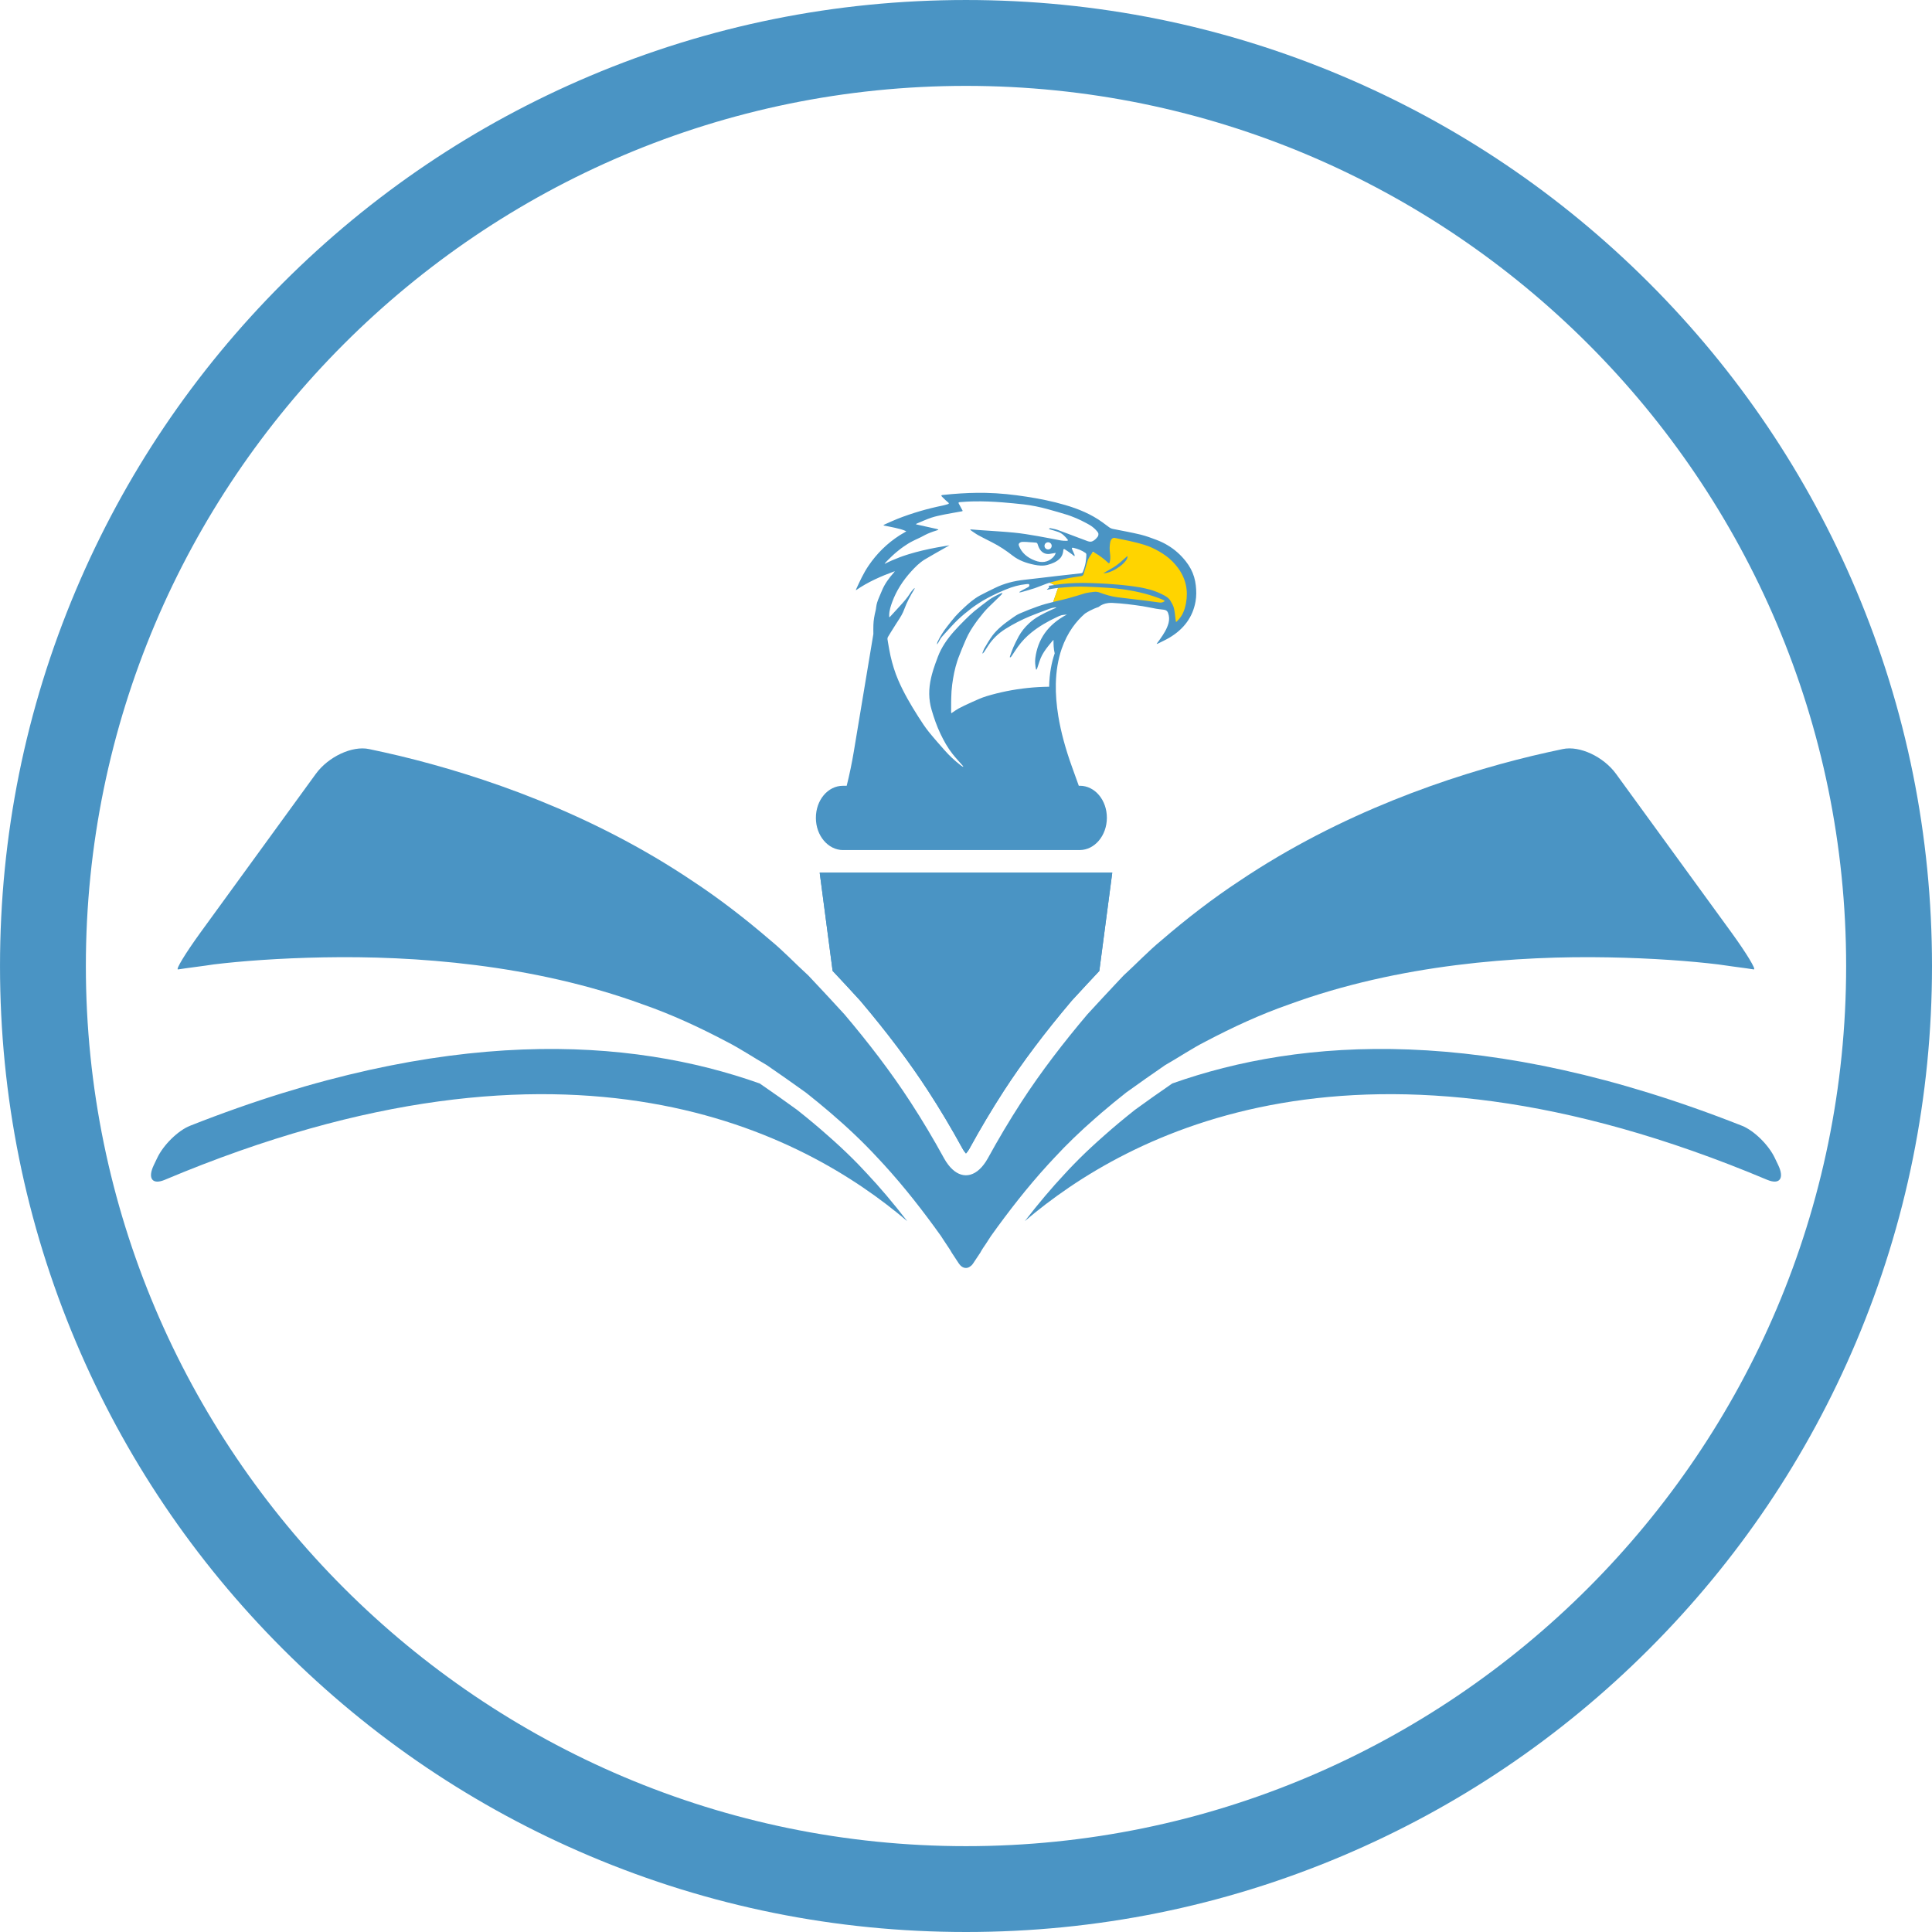 <?xml version="1.0" encoding="UTF-8"?>
<!DOCTYPE svg PUBLIC "-//W3C//DTD SVG 1.1//EN" "http://www.w3.org/Graphics/SVG/1.1/DTD/svg11.dtd">
<!-- Creator: CorelDRAW -->
<svg xmlns="http://www.w3.org/2000/svg" xml:space="preserve" width="9.851in" height="9.851in" version="1.1" style="shape-rendering:geometricPrecision; text-rendering:geometricPrecision; image-rendering:optimizeQuality; fill-rule:evenodd; clip-rule:evenodd"
viewBox="0 0 2087.23 2087.23"
 xmlns:xlink="http://www.w3.org/1999/xlink"
 xmlns:xodm="http://www.corel.com/coreldraw/odm/2003">
 <defs>
  <style type="text/css">
   <![CDATA[
    .fil0 {fill:#4A94C4;fill-rule:nonzero}
    .fil1 {fill:#FFD400;fill-rule:nonzero}
   ]]>
  </style>
 </defs>
 <g id="Layer_x0020_1">
  <g id="_105553179428192">
   <g>
    <g>
     <path class="fil0" d="M910.69 918.33l255.81 0c16.09,0 29.22,-15.58 29.31,-34.67 0.09,-19.25 -12.95,-34.76 -29.13,-34.76l-1.21 0c-2.38,-6.62 -4.86,-13.44 -7.37,-20.48 -7.02,-19.47 -11.98,-37.83 -14.74,-54.64 -2.01,-12.36 -2.94,-24.17 -2.69,-35.05 0.29,-13.73 2.41,-26.4 6.27,-37.67 6.25,-18.07 16.02,-30.24 25.27,-38.23 7.75,-4.97 13.68,-6.75 14.37,-6.95 0.02,-0.02 0.07,-0.02 0.07,-0.02 2.87,-2.3 6.29,-3.84 10.46,-4.33 0.24,-0.07 0.49,-0.09 0.82,-0.09 1.19,-0.15 2.49,-0.15 3.86,-0.09 10.95,0.53 21.74,1.92 32.49,3.53 5.01,0.77 9.93,1.94 14.92,2.78 2.76,0.49 5.54,0.71 8.3,1.08 2.3,0.31 3.69,1.46 4.37,3.31 1.41,3.71 1.54,7.42 0.53,11.19 -1.68,6.16 -5.1,11.56 -8.87,16.88 -1.21,1.79 -2.58,3.53 -3.91,5.32 0.07,0.07 0.11,0.15 0.18,0.24 0.46,-0.18 0.99,-0.29 1.39,-0.49 4.04,-2.03 8.14,-3.88 12.01,-6.16 16.13,-9.53 25.47,-22.69 28.4,-39.2 1.02,-5.74 0.95,-11.54 0.29,-17.35 -0.35,-3.05 -0.95,-6.11 -1.83,-9.11 -1.79,-6.09 -4.86,-11.74 -8.98,-16.97 -5.39,-6.84 -11.92,-12.82 -19.91,-17.5 -3.53,-2.12 -7.37,-3.97 -11.32,-5.47 -5.78,-2.21 -11.61,-4.37 -17.66,-5.87 -9.78,-2.34 -19.73,-4.13 -29.64,-6.09 -1.68,-0.35 -3.13,-0.95 -4.44,-1.96 -2.32,-1.77 -4.7,-3.51 -7.08,-5.23 -11.92,-8.65 -25.67,-14.46 -40.39,-18.72 -13.48,-3.97 -27.39,-6.75 -41.49,-8.94 -14.59,-2.27 -29.24,-3.86 -44.1,-4.15 -12.09,-0.27 -24.19,0.29 -36.26,1.28 -3.42,0.27 -6.89,0.64 -10.31,0.99 -1.65,0.18 -1.94,0.66 -0.86,1.77 1.19,1.28 2.47,2.49 3.8,3.75 1.02,0.93 2.12,1.79 3.16,2.74 0.75,0.73 0.66,1.3 -0.49,1.63 -1.81,0.49 -3.58,1.13 -5.41,1.48 -16.88,3.42 -33.22,8.19 -49,14.39 -4.77,1.88 -9.34,4.06 -13.99,6.11 -0.4,0.18 -0.73,0.49 -1.37,1.02 4.5,0.91 8.65,1.68 12.73,2.6 4.08,0.91 8.12,1.88 12.09,3.71 -0.71,0.46 -1.13,0.77 -1.57,1.04 -1.77,1.04 -3.53,2.03 -5.28,3.11 -14.01,8.94 -25.12,20.08 -33.86,32.93 -5.56,8.14 -9.53,16.95 -13.59,25.73 -0.09,0.15 -0.07,0.31 -0.11,0.91 12.89,-8.92 27.06,-15.14 41.98,-20.57 -0.31,0.44 -0.53,0.91 -0.84,1.26 -5.54,6.2 -10.33,12.8 -13.29,20.24 -1.63,4.15 -3.69,8.19 -4.99,12.43 -0.46,1.65 -0.84,3.31 -1.04,5.08 -0.09,0.99 -0.31,2.56 -0.57,3.51 -1.3,5.19 -2.23,10.42 -2.41,15.63l0 0.35c-0.09,3.11 -0.07,6.2 -0.02,9.34l-21.14 127.06c-2.07,12.43 -4.63,24.74 -7.68,36.94l-4.15 -0c-16.18,0 -29.22,15.51 -29.13,34.76 0,19.09 13.2,34.67 29.31,34.67l-0.07 -0.02zm295.09 -303.7c-0.24,0.15 -0.49,0.27 -0.73,0.38 0.4,-0.2 0.77,-0.44 1.17,-0.66 -0.15,0.09 -0.29,0.2 -0.44,0.29zm12.09 -11.96c0,0 -0.07,0.18 -0.09,0.29 -0.02,0.07 -0.07,0.11 -0.09,0.18 0.07,-0.15 0.11,-0.31 0.18,-0.46zm-1.02 2.12c-0.07,0.11 -0.09,0.2 -0.15,0.29 -0.11,0.15 -0.2,0.29 -0.31,0.44 -0.11,0.2 -0.27,0.38 -0.4,0.55 0.31,-0.44 0.62,-0.84 0.86,-1.28l-0 0zm-2.49 3.13c-0.11,0.11 -0.2,0.24 -0.31,0.35 -0.31,0.31 -0.66,0.64 -1.02,0.95 0.46,-0.44 0.91,-0.86 1.32,-1.3l-0 0zm-10.31 -26.81c1.37,0.29 2.76,0.55 4.13,0.82 -1.37,-0.27 -2.76,-0.53 -4.13,-0.77 -0.18,-0.02 -0.38,-0.02 -0.62,-0.02 0.24,-0.02 0.44,-0.02 0.62,0l0 -0.02zm-2.27 0.57c0.24,-0.18 0.55,-0.31 0.86,-0.4 -0.31,0.11 -0.64,0.27 -0.86,0.44 -0.09,0.07 -0.18,0.15 -0.27,0.2 0.09,-0.09 0.15,-0.18 0.27,-0.24zm-34.38 40.9c-1.59,0.18 -3.13,0.38 -4.68,0.57 1.54,-0.24 3.07,-0.44 4.68,-0.62 0.15,-0.02 0.29,-0.02 0.4,-0.07 -0.11,0.07 -0.27,0.09 -0.4,0.09l0 0.02zm12.43 -25.12c0.11,-0.18 0.24,-0.4 0.35,-0.57 0.44,-0.64 0.95,-0.64 1.65,-0.22 0.09,0.07 0.2,0.11 0.29,0.18 -0.77,0.27 -1.5,0.49 -2.3,0.64l0 -0.02zm-221.05 92.08l0 0c0,0 0,-0.09 0.02,-0.11 0.02,-0.2 0.09,-0.38 0.18,-0.57 0.09,-0.29 0.24,-0.62 0.4,-0.86 0.84,-1.37 1.68,-2.76 2.52,-4.15l0.15 -0.27 4.77 -7.59 1.08 -1.72 0.46 -0.71 0.71 -1.1c0.44,-0.66 0.84,-1.37 1.3,-2.03 0.46,-0.75 0.95,-1.5 1.46,-2.23 0.15,-0.24 0.29,-0.46 0.4,-0.71 0.46,-0.71 0.91,-1.41 1.3,-2.18l0.29 -0.44 0.18 -0.35c1.08,-1.96 2.1,-4.04 2.85,-6.18 2.76,-7.55 6.58,-14.7 10.88,-21.69 0.24,-0.4 0.4,-0.82 0.38,-1.39 -0.35,0.29 -0.77,0.55 -1.08,0.86 -1.28,1.57 -2.69,3.05 -3.69,4.72 -3.2,5.14 -7.31,9.67 -11.45,14.21 -3.24,3.58 -6.47,7.11 -9.76,10.64 -0.31,0.4 -0.75,0.71 -1.1,1.04 -0.15,-0.02 -0.27,-0.07 -0.4,-0.09 0,-0.77 -0.02,-1.54 0,-2.3 0.11,-4.9 1.65,-9.58 3.33,-14.15 4.44,-11.98 11.41,-22.95 20.46,-32.86 4.35,-4.77 8.96,-9.47 14.79,-13 7.31,-4.41 14.85,-8.52 22.31,-12.8 1.39,-0.82 2.85,-1.54 4.24,-2.43 -2.49,0.4 -5.05,0.84 -7.5,1.28 -2.05,0.35 -4.13,0.71 -6.18,1.08 -10.31,1.94 -20.48,4.24 -30.37,7.28 -1.08,0.31 -2.18,0.71 -3.24,1.04 -1.1,0.35 -2.18,0.73 -3.29,1.1 -1.04,0.38 -2.14,0.77 -3.22,1.17 -5.56,2.1 -11.01,4.44 -16.35,7.19 0.02,-0.02 0.09,-0.07 0.11,-0.11 0.11,-0.2 0.24,-0.44 0.38,-0.64 0.15,-0.29 0.35,-0.55 0.55,-0.75 1.02,-1.1 2.1,-2.21 3.2,-3.31 0.35,-0.31 0.66,-0.64 1.02,-0.93 0.24,-0.27 0.46,-0.49 0.75,-0.77l0.77 -0.75c0.49,-0.49 1.04,-1.04 1.63,-1.57l0.18 -0.18c0.24,-0.2 0.46,-0.4 0.71,-0.64 0.46,-0.4 0.95,-0.84 1.41,-1.28 0.07,-0.07 0.11,-0.11 0.2,-0.18 0.09,-0.11 0.2,-0.2 0.29,-0.29 0,0.02 -0.02,0.07 -0.07,0.11 0.2,-0.2 0.4,-0.4 0.66,-0.57 0.2,-0.2 0.4,-0.4 0.64,-0.57 0.24,-0.2 0.44,-0.38 0.71,-0.57 0.29,-0.27 0.62,-0.53 0.93,-0.75 0.07,-0.02 0.15,-0.11 0.2,-0.18 0.4,-0.38 0.82,-0.71 1.28,-1.02 0.73,-0.57 1.46,-1.19 2.23,-1.74 0.2,-0.18 0.44,-0.35 0.66,-0.49 0.71,-0.55 1.46,-1.08 2.21,-1.57 1.32,-0.95 2.74,-1.88 4.17,-2.78 0.4,-0.27 0.82,-0.49 1.21,-0.73 1.46,-0.91 2.96,-1.72 4.5,-2.49 0.71,-0.38 1.37,-0.71 2.1,-1.04 0.29,-0.18 0.55,-0.29 0.84,-0.4 0.86,-0.4 1.74,-0.84 2.6,-1.21 2.32,-1.02 4.61,-2.21 6.84,-3.44 0.4,-0.24 0.84,-0.44 1.26,-0.66 0.15,-0.07 0.24,-0.11 0.35,-0.18 0.11,-0.07 0.24,-0.11 0.38,-0.15 0.4,-0.24 0.84,-0.44 1.26,-0.64 0.27,-0.11 0.55,-0.27 0.82,-0.35 0.84,-0.38 1.72,-0.73 2.56,-1.04 1.83,-0.73 3.69,-1.37 5.54,-1.94 0.35,-0.11 0.64,-0.24 0.93,-0.31 0,0 0.02,-0 0.07,-0.02 0.04,-0.01 0.07,0 0.09,-0.02 0.15,-0.02 0.27,-0.09 0.35,-0.11 0.15,-0.02 0.24,-0.07 0.31,-0.09l0.02 -0c0,0 0.09,-0.07 0.15,-0.09l0.09 0c0,0 0.02,-0.02 0.07,-0.07 0.07,0 0.09,-0.02 0.11,-0.02 0.11,-0.02 0.2,-0.07 0.27,-0.09 0.02,0 0.07,0 0.07,-0.02l0.02 -0c0,0 0.09,-0.02 0.09,-0.02 0.09,-0.02 0.18,-0.15 0.46,-0.46 -0.64,-0.24 -1.17,-0.55 -1.74,-0.66 -6.93,-1.57 -13.9,-3.11 -20.86,-4.63 -0.49,-0.11 -1.02,-0.27 -1.77,-0.44 0.44,-0.31 0.64,-0.55 0.86,-0.71 5.28,-2.18 10.48,-4.59 15.87,-6.42 4.46,-1.5 9.23,-2.41 13.9,-3.4 6.11,-1.21 12.29,-2.23 18.45,-3.35 1.77,-0.31 1.74,-0.38 0.93,-1.77 -1.28,-2.23 -2.43,-4.52 -3.69,-6.8 -0.49,-0.93 -0.09,-1.37 1.04,-1.46 2.58,-0.18 5.16,-0.44 7.77,-0.55 1.48,-0.07 2.96,-0.11 4.44,-0.18 0.91,-0.02 1.85,-0.07 2.76,-0.07 0.18,0 0.4,0 0.62,-0.02l0.15 -0c10.24,-0.18 20.48,0.27 30.72,1.08 7.48,0.62 14.94,1.3 22.4,2.14 9.11,1.08 18.05,2.87 26.75,5.34 6.66,1.88 13.37,3.66 19.93,5.78 0.02,0 0.07,0 0.07,0.02 0.24,0.07 0.44,0.15 0.71,0.2 0.84,0.31 1.65,0.62 2.47,0.86 0.71,0.27 1.39,0.53 2.05,0.75 1.02,0.38 2.01,0.77 2.94,1.17 0.66,0.27 1.32,0.53 1.96,0.77 3.6,1.54 7.11,3.24 10.51,5.08 0.11,0.07 0.27,0.11 0.35,0.18 0.18,0.09 0.38,0.2 0.55,0.29 0.11,0.07 0.24,0.11 0.31,0.2 0.02,0 0.07,0 0.09,0.02 0.99,0.55 2.01,1.1 2.98,1.68 0.82,0.49 1.59,0.99 2.34,1.54 0.64,0.44 1.26,0.93 1.83,1.46 0.02,0.02 0.09,0.07 0.11,0.09 0.07,0.02 0.11,0.09 0.15,0.11 0.38,0.31 0.73,0.64 1.1,1.04 0.29,0.27 0.57,0.53 0.84,0.82 0.66,0.71 1.3,1.46 1.92,2.18 0.35,0.46 0.64,0.93 0.84,1.39 0.09,0.15 0.11,0.29 0.15,0.44l0 0.11c0,0 0.02,0.09 0.02,0.15l0.02 0c0,0 0.02,0.11 0,0.15l0 0.24c0.07,0.24 0.02,0.49 0,0.73l0 0.15c0.02,0.11 0,0.2 -0.07,0.31l0 0c-0.02,0.15 -0.07,0.29 -0.11,0.4 -0.02,0.11 -0.07,0.27 -0.11,0.38 -0.02,0.09 -0.07,0.18 -0.15,0.27 -0.07,0.15 -0.15,0.29 -0.22,0.44 -0.07,0.11 -0.11,0.18 -0.18,0.27 -0.09,0.11 -0.18,0.22 -0.24,0.35 -0.15,0.11 -0.27,0.24 -0.35,0.35 -0.27,0.35 -0.53,0.66 -0.82,0.99 0.07,-0.07 0.11,-0.11 0.2,-0.18 -0.15,0.11 -0.27,0.24 -0.38,0.38 -0.38,0.4 -0.82,0.84 -1.28,1.21 -0.75,0.64 -1.59,1.17 -2.52,1.65 -1.74,0.91 -3.58,0.57 -5.32,0 -3.91,-1.39 -7.81,-2.89 -11.7,-4.37 -6.91,-2.58 -13.73,-5.25 -20.64,-7.75 -2.34,-0.82 -4.9,-1.26 -7.37,-1.79 -0.29,-0.09 -0.66,-0.15 -0.95,-0.09 -0.46,0.11 -0.84,0.31 -1.28,0.49 0.35,0.27 0.64,0.57 1.04,0.73 3.02,0.93 6.09,1.74 9.05,2.78 4.55,1.63 7.37,4.9 10.13,8.21 0.66,0.82 0.35,1.41 -0.91,1.41 -2.18,0 -4.37,-0.02 -6.47,-0.4 -8.28,-1.5 -16.51,-3.29 -24.81,-4.68 -8.52,-1.46 -17.08,-2.94 -25.73,-3.77 -11.96,-1.17 -24.01,-1.77 -36,-2.65 -3.2,-0.2 -6.33,-0.49 -9.47,-0.73 -0.49,-0.07 -1.02,-0.09 -1.94,-0.15 0.57,0.64 0.82,1.13 1.28,1.41 2.6,1.77 5.19,3.66 7.97,5.16 4.68,2.58 9.51,4.92 14.3,7.37 8.14,4.13 15.51,9.05 22.44,14.48 6.66,5.19 14.61,8.03 23.24,9.8 4.9,1.02 9.78,1.5 14.7,0.09 4.86,-1.32 9.4,-3.2 12.82,-6.55 2.49,-2.41 3.51,-5.36 3.91,-8.5 0.02,-0.24 0.02,-0.49 0.02,-0.73 0.09,-1.32 0.73,-1.63 1.96,-0.77 2.58,1.65 5.08,3.44 7.55,5.25 0.82,0.62 1.57,1.26 2.32,1.88 0.15,-0.07 0.29,-0.09 0.44,-0.15 -0.07,-0.46 0.02,-0.95 -0.15,-1.37 -0.86,-2.03 -1.79,-3.99 -2.65,-6 -0.18,-0.4 -0.27,-1.08 -0.02,-1.3 0.27,-0.27 1.04,-0.27 1.54,-0.11 4.72,1.13 9.16,2.83 13,5.52 0.46,0.31 0.86,0.91 0.91,1.37 0.09,2.96 -0.38,6.09 -0.77,8.98 -0.15,0.95 -0.31,1.77 -0.53,2.52 -0.15,0.53 -0.27,0.99 -0.4,1.48 -0.18,0.71 -0.4,1.37 -0.62,2.14 -0.02,0.09 -0.07,0.24 -0.09,0.35 -0.18,0.46 -0.44,1.08 -0.66,1.72 -0.24,0.62 -0.49,1.21 -0.62,1.74 -0.31,1.13 -1.08,1.57 -2.34,1.72 -8.52,0.95 -17.08,1.88 -25.58,2.87 -5.47,0.62 -10.97,1.3 -16.44,1.94 -6.27,0.73 -12.54,1.5 -18.82,2.18 -11.32,1.21 -21.98,3.97 -31.89,8.85 -5.54,2.74 -11.1,5.36 -16.49,8.28 -6.47,3.58 -11.81,8.3 -16.97,13.09 -3.2,2.98 -6.33,6.02 -9.2,9.2 -3.11,3.49 -5.89,7.19 -8.76,10.81 -4.24,5.36 -7.81,11.01 -10.64,16.99 -0.31,0.73 -0.35,1.5 -0.53,2.27 0.11,0.02 0.2,0.07 0.31,0.09 0.84,-1.37 1.83,-2.67 2.43,-4.06 1.3,-2.76 3.58,-4.99 5.65,-7.35 4.63,-5.05 9.16,-10.24 14.19,-15.05 4.52,-4.3 9.42,-8.32 14.5,-12.18 1.04,-0.82 2.12,-1.57 3.16,-2.32 0,-0 0.02,-0.01 0.07,-0.02 0.55,-0.4 1.08,-0.77 1.59,-1.13 1.28,-0.91 2.58,-1.74 3.88,-2.56 1.28,-0.84 2.56,-1.59 3.86,-2.38 1.46,-0.84 2.94,-1.72 4.41,-2.49 1.1,-0.62 2.21,-1.21 3.33,-1.77 0.73,-0.38 1.46,-0.73 2.18,-1.1 4.06,-2.05 8.28,-3.95 12.54,-5.74 0.09,-0.07 0.2,-0.09 0.35,-0.11 0.02,-0.02 0.09,-0.07 0.11,-0.07 0.02,-0.02 0.07,-0.02 0.09,-0.07 0.66,-0.27 1.32,-0.55 2.01,-0.82 6.89,-2.85 13.99,-4.86 21.56,-5.63 0.35,-0.07 0.66,-0.11 1.02,-0.11 0.86,0.02 2.05,-0.4 2.43,0.64 0.38,1.04 0.02,2.03 -1.12,2.65 -2.03,1.08 -4.13,2.14 -6.16,3.22 -1.19,0.64 -2.3,1.37 -3.42,2.05 0.07,0.15 0.15,0.29 0.2,0.44 0.71,-0.09 1.41,-0.11 2.03,-0.31 4.81,-1.37 9.67,-2.65 14.37,-4.24 4.46,-1.5 8.74,-3.42 13.18,-5.01 0.95,-0.31 1.92,-0.62 2.89,-0.91l5.28 2.47c-0.62,0.09 -1.26,0.15 -1.85,0.24 -1.28,0.18 -2.43,0.31 -3.42,0.49 -0.64,0.09 -1.19,0.35 -0.73,0.93 0.66,0.82 0.2,1.24 -0.46,1.72 -0.57,0.44 -1.13,0.93 -1.85,1.57 0.53,0.07 0.71,0.11 0.84,0.09 2.96,-0.71 5.98,-1.17 8.96,-1.57 0.77,-0.11 1.59,-0.2 2.38,-0.27l-5.25 15.14c-5.63,1.37 -11.19,2.85 -16.6,4.79 -6.55,2.32 -13,4.81 -19.31,7.57 -3.02,1.28 -5.72,3.13 -8.32,4.99 -4.22,2.98 -8.41,6 -12.2,9.31 -3.33,2.89 -6.47,6.07 -9.03,9.42 -3.24,4.35 -5.91,8.96 -8.61,13.57 -1.08,1.81 -1.63,3.8 -2.43,5.72 0.18,0.09 0.35,0.18 0.49,0.27 0.49,-0.55 1.04,-1.1 1.46,-1.68 1.68,-2.52 3.22,-5.1 4.92,-7.59 4.59,-6.8 10.59,-12.58 17.96,-17.19 8.5,-5.34 17.55,-10.02 27.03,-13.93 6.4,-2.67 13.02,-4.99 19.55,-7.48 1.19,-0.44 2.41,-0.93 3.66,-1.24 1.46,-0.38 2.96,-0.53 4.44,-0.75 0.07,0.15 0.11,0.31 0.18,0.46 -1.72,0.77 -3.49,1.5 -5.19,2.3 -8.67,3.97 -17.17,8.1 -23.92,14.39 -4.63,4.3 -8.45,8.98 -11.32,14.24 -2.12,3.86 -3.99,7.77 -5.8,11.74 -1.3,2.98 -2.32,6.07 -3.42,9.07 -0.24,0.57 -0.29,1.13 -0.4,1.72 0.2,0.07 0.4,0.15 0.57,0.2 0.4,-0.4 0.95,-0.79 1.3,-1.28 2.3,-3.42 4.46,-6.91 6.89,-10.26 4.06,-5.65 8.92,-10.77 14.57,-15.34 8.45,-6.82 17.99,-12.27 28.16,-16.97 1.39,-0.66 2.85,-1.28 4.35,-1.74 0.93,-0.29 2.01,-0.29 3.02,-0.44 0.82,-0.11 1.59,-0.2 2.85,-0.31 -20.86,10.95 -31.49,26.95 -34.14,47.05 -0.55,4.13 -0.07,8.28 0.75,12.36 0.18,0.02 0.38,0.07 0.57,0.09 0.24,-0.53 0.57,-1.04 0.77,-1.63 1.72,-4.79 2.87,-9.76 5.39,-14.32 2.43,-4.41 5.54,-8.41 8.83,-12.36 1.04,-1.3 2.05,-2.56 3.31,-3.84 0.02,4.92 0.09,9.8 1.3,14.59 -3.44,10.02 -5.72,21.94 -6,36.08 -15.58,0.15 -30.96,1.77 -46.13,4.81 -7.28,1.48 -14.54,3.29 -21.61,5.43 -5.34,1.65 -10.42,3.99 -15.49,6.25 -2.8,1.26 -5.61,2.56 -8.39,3.88l-0.02 -0c0,0 -0.11,0.09 -0.11,0.09 -0.07,0.02 -0.11,0.07 -0.18,0.09l-0.02 0c-1.96,0.95 -3.91,1.92 -5.83,2.94 -2.34,1.26 -4.44,2.85 -6.64,4.3 -0.35,0.2 -0.64,0.44 -1.19,0.84 -0.11,-0.53 -0.27,-0.84 -0.27,-1.17l0 -5.16c0,-2.05 0,-4.08 0.02,-6.16 0,-1.04 0.02,-2.05 0.07,-3.11 0.02,-0.35 0.02,-0.71 0.02,-1.04 0.11,-4.77 0.38,-9.53 1.02,-14.3 1.17,-8.56 2.76,-17.04 5.47,-25.29 0.38,-1.17 0.82,-2.34 1.21,-3.51 2.43,-6.55 5.16,-12.98 7.92,-19.4 0.07,-0.15 0.15,-0.27 0.2,-0.38 0.09,-0.2 0.18,-0.4 0.27,-0.62 2.69,-6.18 6.27,-11.96 10.26,-17.52 0.62,-0.84 1.17,-1.59 1.57,-2.18 0.4,-0.53 0.82,-1.08 1.21,-1.59 0,-0.02 0.02,-0.02 0.07,-0.07 0,0 0.01,-0.02 0.02,-0.07 0.02,-0.04 0.07,-0.09 0.07,-0.09 1.94,-2.49 3.95,-4.99 5.98,-7.44 3.6,-4.35 8.03,-8.23 12.09,-12.29 2.21,-2.21 4.5,-4.33 6.71,-6.53 0.55,-0.49 0.84,-1.21 1.21,-1.79 -0.09,-0.09 -0.2,-0.2 -0.29,-0.29 -0.71,0.27 -1.46,0.46 -2.12,0.77 -1.04,0.49 -2.05,1.02 -3.05,1.5 -2.03,1.02 -4.04,2.03 -5.94,3.22 -0.82,0.46 -1.59,0.95 -2.34,1.5l-0.02 0c-0.62,0.4 -1.21,0.84 -1.77,1.28 -4.92,3.77 -9.98,7.5 -14.77,11.45 -3.51,2.94 -6.75,6.07 -9.95,9.23 -4.06,4.06 -8.06,8.12 -11.83,12.36 -7.5,8.45 -13.77,17.46 -17.61,27.65 -0.18,0.53 -0.4,1.04 -0.57,1.57 0,0.02 -0.02,0.02 -0.02,0.07 -1.54,4.06 -3.05,8.12 -4.33,12.25 -0.02,0.02 -0.02,0.09 -0.02,0.11 -0.31,1.08 -0.66,2.14 -0.95,3.22 -0.24,0.71 -0.4,1.37 -0.57,2.01 -0.02,0.09 -0.07,0.18 -0.07,0.27 -0.35,1.17 -0.64,2.34 -0.86,3.53 -2.65,11.52 -2.76,23 0.64,34.47 2.58,8.76 5.54,17.44 9.58,25.84 3.62,7.55 7.66,14.92 13,21.67 3.42,4.37 7.35,8.5 10.99,12.71 0.24,0.27 0.4,0.62 0.64,0.86 -0.11,0.11 -0.27,0.2 -0.38,0.31 -0.91,-0.57 -1.83,-1.1 -2.65,-1.74 -6.27,-4.9 -11.98,-10.22 -17.06,-15.98l-7.04 -8.01c-1.17,-1.32 -2.34,-2.67 -3.49,-4.04 -1.17,-1.32 -2.32,-2.69 -3.42,-4.04l0 -0 0 -0.07c0,0 -0.07,-0.02 -0.07,-0.02 -0.07,-0.02 -0.07,-0.07 -0.09,-0.09 0,0 0,-0.02 -0.07,-0.07 -0.07,-0.04 -0.09,-0.07 -0.09,-0.15 -0.02,-0.02 -0.09,-0.09 -0.11,-0.15 -0.02,-0.02 -0.07,-0.07 -0.09,-0.11 -0.07,-0.07 -0.09,-0.11 -0.15,-0.2 -0.4,-0.46 -0.77,-0.91 -1.19,-1.39 -0.64,-0.73 -1.21,-1.48 -1.83,-2.27 -3.75,-4.72 -7.04,-9.78 -10.26,-14.85 -0.07,-0.11 -0.18,-0.27 -0.27,-0.38 -0.18,-0.29 -0.38,-0.62 -0.57,-0.91 -8.06,-12.65 -15.58,-25.56 -21.43,-39.11 -3.71,-8.61 -6.38,-17.44 -8.41,-26.42 -1.1,-4.88 -1.88,-9.87 -2.76,-14.83 -0.02,-0.24 -0.07,-0.46 -0.09,-0.66 -0.11,-0.79 -0.27,-1.57 -0.38,-2.34 -0.07,-0.31 -0.02,-0.66 0.02,-0.99l-0.04 -0.09zm175.67 -91.21c1.94,-0.31 3.88,-0.66 6.16,-1.04 -0.71,2.03 -1.74,3.66 -3.2,5.08 -5.39,5.28 -12.27,5.94 -19.29,3.22 -8.43,-3.22 -14.41,-8.41 -17.32,-15.98 -0.66,-1.74 0,-3.05 2.01,-3.84 0.18,-0.07 0.4,-0.18 0.62,-0.2 0.46,-0.11 1.04,-0.18 1.68,-0.18l0.02 0c2.52,-0.09 5.87,0.24 6.88,0.35l0.15 0c2.43,0.15 4.92,0.22 7.35,0.53 0.55,0.09 1.26,0.82 1.41,1.39 0.82,2.52 1.65,5.01 3.53,7.17 2.49,2.85 5.8,4.17 10,3.51l0 -0.02zm-6.02 -8.61c0,-2.14 1.74,-3.88 3.88,-3.88 2.14,0 3.88,1.74 3.88,3.88 0,2.14 -1.74,3.88 -3.88,3.88 -2.14,0 -3.88,-1.74 -3.88,-3.88z"/>
     <path class="fil1" d="M1258.16 649.41c0,0 -0.11,0.18 -0.27,0.27 -0.11,0.09 -0.24,0.18 -0.38,0.27 -0.11,0.07 -0.2,0.11 -0.35,0.18 -0.46,0.24 -0.95,0.46 -1.46,0.62 -0.31,0.09 -0.71,0.18 -1.02,0.2 -0.64,0.09 -1.32,0.09 -2.03,-0.02 -4.52,-0.64 -9.03,-1.26 -13.59,-1.83 -10.55,-1.28 -21.14,-2.49 -31.71,-3.84 -6.64,-0.82 -12.93,-2.74 -19.09,-5.01 -1.85,-0.73 -3.71,-1.04 -5.87,-0.91 -3.31,0.27 -9.25,1.32 -9.71,1.48 -5.83,1.77 -11.63,3.62 -17.52,5.23 -0.27,0.07 -0.49,0.11 -0.73,0.2 -1.63,0.44 -2.76,0.73 -3.86,0.99 -0.55,0.15 -1.13,0.31 -1.77,0.46 -1.3,0.29 -2.6,0.62 -3.86,0.91 -2.38,0.57 -4.77,1.13 -7.13,1.72l5.25 -15.14c0.35,-0.07 0.66,-0.09 0.99,-0.11 0.07,-0.02 0.18,-0.02 0.24,-0.02 2.05,-0.2 4.13,-0.38 6.02,-0.53 2.34,-0.2 4.52,-0.35 6.27,-0.46 1.79,-0.11 3.62,-0.2 5.39,-0.27 4.04,-0.11 8.01,-0.07 12.01,0.07 2.43,0.09 4.88,0.18 7.35,0.29 1.63,0.09 3.22,0.15 4.88,0.22 1.26,0.07 2.56,0.18 3.84,0.24 2.56,0.15 5.14,0.29 7.66,0.46 2.58,0.2 5.1,0.4 7.68,0.64 2.52,0.27 5.08,0.55 7.59,0.91 1.28,0.18 2.56,0.35 3.84,0.55 13.26,2.1 26.11,5.32 38.31,10.26 0.82,0.35 1.59,0.71 2.34,1.1 0.57,0.29 0.77,0.62 0.66,0.93l0.02 -0.05z"/>
     <path class="fil1" d="M1272.68 613.59c-1.81,-2.47 -3.75,-4.72 -5.89,-6.89 -1.08,-1.08 -2.18,-2.12 -3.33,-3.11 -1.13,-1.02 -2.34,-1.94 -3.58,-2.87 -4.9,-3.66 -10.42,-6.75 -16.4,-9.47 -0.71,-0.31 -1.39,-0.57 -2.12,-0.86 -3.53,-1.41 -7.22,-2.49 -10.99,-3.44 -1.48,-0.38 -2.96,-0.75 -4.46,-1.17 -1.79,-0.44 -3.6,-0.86 -5.39,-1.28 -4.08,-0.93 -8.21,-1.74 -12.34,-2.58 -1.37,-0.27 -2.76,-0.53 -4.13,-0.82 -0.4,-0.07 -0.93,0 -1.39,0.18 -0.31,0.09 -0.64,0.24 -0.86,0.4 -0.11,0.07 -0.18,0.15 -0.27,0.24 -0.09,0.07 -0.2,0.15 -0.27,0.2 -1.08,1.02 -1.54,2.38 -1.83,3.71 -0.86,4.15 -0.75,8.28 -0.18,12.38 0.4,3.2 0.46,6.33 -0.46,9.47 -0.11,0.35 -0.44,0.64 -0.66,0.99 -0.29,-0.2 -0.66,-0.4 -0.93,-0.66 -2.23,-2.12 -4.61,-4.13 -7.13,-5.98 -1.26,-0.93 -2.56,-1.83 -3.84,-2.67 -0.77,-0.55 -1.59,-1.02 -2.38,-1.46 -0.55,-0.38 -1.13,-0.75 -1.72,-1.08l-0.02 0c0,0 -0.2,-0.11 -0.29,-0.18 -0.71,-0.4 -1.21,-0.4 -1.65,0.24 -0.11,0.18 -0.24,0.38 -0.35,0.57 -0.73,1.1 -1.5,2.23 -2.23,3.33 -0.73,1.1 -1.39,2.21 -1.94,3.33 -0.4,0.86 -0.75,1.72 -0.99,2.65 -1.26,4.46 -2.69,8.87 -3.97,13.35 -0.15,0.55 -0.38,0.99 -0.75,1.39 -0.49,0.53 -1.13,0.86 -2.12,0.99 -0.11,0.02 -0.27,0.02 -0.4,0.07 -1.59,0.18 -3.13,0.38 -4.68,0.62 -4.26,0.62 -8.43,1.39 -12.62,2.32 -0.62,0.11 -1.21,0.24 -1.85,0.38 -0.64,0.15 -1.3,0.29 -2.01,0.46 -1.13,0.27 -2.32,0.55 -3.44,0.86 -0.09,0 -0.2,0.02 -0.29,0.07 -1.04,0.27 -2.12,0.53 -3.16,0.77 -0.64,0.18 -1.26,0.31 -1.88,0.46 -1.19,0.31 -2.38,0.64 -3.58,0.95l5.28 2.47c1.26,-0.18 2.47,-0.35 3.71,-0.49 0.55,-0.07 1.1,-0.15 1.63,-0.2 0.53,-0.07 1.02,-0.11 1.48,-0.18 0.2,-0.02 0.46,-0.07 0.66,-0.09 10.22,-1.13 20.41,-1.39 30.72,-1.1 6.09,0.18 12.12,0.44 18.16,0.82l0.07 0c3.99,0.27 8.03,0.55 12.03,0.91 2.03,0.2 4.04,0.38 6.02,0.57 3.99,0.4 8.03,0.93 12.01,1.48 3.71,0.53 7.46,1.17 11.08,1.96 1.94,0.4 3.86,0.91 5.72,1.41 0.77,0.2 1.57,0.44 2.34,0.71 0.91,0.29 1.77,0.62 2.65,0.91 2.32,0.82 4.59,1.77 6.8,2.85 0.49,0.24 0.99,0.49 1.46,0.75 0.99,0.49 1.94,0.95 2.87,1.48 0.95,0.55 1.83,1.13 2.67,1.74 0.44,0.35 0.82,0.71 1.17,1.04 0.75,0.71 1.39,1.5 1.92,2.38 1.59,2.6 3.16,5.32 3.86,8.12 1.02,4.06 1.26,8.28 1.83,12.43 0.11,0.75 0.29,1.5 0.44,2.56 0.29,-0.2 0.55,-0.35 0.73,-0.49 0.18,-0.15 0.31,-0.24 0.4,-0.35 1.28,-1.46 2.67,-2.8 3.77,-4.37 0.82,-1.17 1.54,-2.34 2.18,-3.58 0.93,-1.83 1.65,-3.71 2.27,-5.63 0.55,-1.92 1.04,-3.86 1.41,-5.83 2.58,-13.55 0,-26.37 -8.56,-38.14l-0.02 -0.02zm-54.64 -11.61c0,0.15 -0.02,0.31 -0.09,0.46 -0.02,0.15 -0.09,0.31 -0.15,0.53 -0.2,0.66 -0.62,1.37 -1.08,2.12 -0.11,0.15 -0.2,0.29 -0.31,0.44 -0.2,0.31 -0.44,0.62 -0.71,0.91 -0.46,0.64 -1.04,1.26 -1.65,1.85 -0.53,0.53 -1.02,1.02 -1.59,1.5 -0.55,0.46 -1.17,0.99 -1.77,1.46 -0.29,0.24 -0.62,0.46 -0.93,0.71 -1.28,0.95 -2.65,1.85 -3.97,2.69 -0.71,0.4 -1.39,0.82 -2.12,1.17 -1.79,0.95 -3.58,1.74 -5.32,2.32 -2.3,0.77 -4.44,1.19 -6.27,1.1l-0.07 0c1.19,-0.71 2.43,-1.39 3.66,-2.1 3.62,-2.03 7.13,-3.99 10.39,-6.29 4.26,-3.07 7.95,-6.75 11.92,-10.17 0.11,0.44 0.15,0.86 0.02,1.32l0.02 -0.02z"/>
    </g>
    <g>
     <g>
      <path class="fil0" d="M1909.21 1274.62c-441.31,-185.81 -691.01,-49.9 -802.06,44.6 14.92,-19.27 29.31,-36.3 43.61,-51.53 2.94,-3.2 5.94,-6.42 9.05,-9.58 8.14,-8.41 16.86,-16.77 26.29,-25.25l-0 0c2.52,-2.3 5.08,-4.57 7.72,-6.86 9.67,-8.61 20.26,-17.41 32.29,-26.97 12.01,-8.72 26.11,-18.78 40.34,-28.51 139.41,-49.41 338.6,-63.67 615.42,45.66 13.04,5.12 28.98,20.81 35.62,34.96l3.69 7.72c6.8,14.37 1.39,21.34 -11.94,15.74l-0.02 0.02z"/>
      <path class="fil0" d="M980.08 1319.22c-111.08,-94.5 -360.77,-230.41 -802.08,-44.6 -13.33,5.63 -18.74,-1.37 -11.92,-15.74l3.69 -7.72c6.64,-14.15 22.58,-29.84 35.6,-34.96 276.84,-109.33 476.02,-95.08 615.42,-45.66 14.24,9.73 28.34,19.8 40.37,28.51 12.01,9.53 22.62,18.36 32.29,26.97 2.63,2.3 5.21,4.57 7.72,6.84l0 0c9.42,8.5 18.12,16.86 26.29,25.27 3.09,3.16 6.09,6.38 9.03,9.58 14.32,15.21 28.71,32.27 43.63,51.53l-0.02 -0.02z"/>
     </g>
     <path class="fil0" d="M1894.78 1047.32c-3.02,-0.51 -12.87,-1.92 -22.05,-3.09 -4.92,-0.66 -10.39,-1.39 -16.57,-2.34 -28.89,-3.51 -70.2,-6.73 -118.78,-7.61 -97,-1.79 -225.53,7.17 -344.93,50.91 -30.7,10.7 -60.69,24.56 -90.02,40.01 -14.94,7.57 -28.91,17.13 -43.59,25.45 -14.21,9.73 -28.32,19.73 -42.29,29.75 -8.92,7.06 -17.74,14.26 -26.44,21.72 -2.38,2.05 -4.77,4.13 -7.13,6.22 -15.47,13.48 -30.39,27.76 -44.54,43.12 -2.05,2.18 -4.13,4.41 -6.16,6.64 -22.33,24.41 -42.95,50.96 -61.64,77.13l-2.69 4.15c-1.46,2.36 -4.15,6.38 -5.96,8.98 -1.02,1.61 -2.05,3.22 -2.96,4.99 -2.58,3.86 -5.21,7.7 -7.79,11.7 -0.82,1.3 -1.79,2.32 -2.78,2.91 -4.02,3.33 -9.09,2.25 -12.56,-2.91 -2.58,-3.99 -5.14,-7.84 -7.7,-11.7 -0.97,-1.77 -1.94,-3.38 -3.05,-4.99 -1.74,-2.6 -4.44,-6.62 -5.96,-8.98 -0.82,-1.39 -1.79,-2.76 -2.69,-4.15 -18.69,-26.18 -39.31,-52.72 -61.64,-77.13 -2.05,-2.23 -4.1,-4.46 -6.16,-6.64 -16.31,-17.7 -33.66,-33.99 -51.67,-49.39 -8.65,-7.42 -17.46,-14.63 -26.37,-21.67 -14.04,-10.02 -28.12,-20.04 -42.35,-29.75 -14.61,-8.34 -28.65,-17.88 -43.59,-25.45 -29.26,-15.45 -59.28,-29.31 -89.98,-40.01 -119.44,-43.74 -247.93,-52.7 -344.91,-50.91 -48.58,0.88 -89.98,4.1 -118.85,7.61 -6.11,0.95 -11.65,1.7 -16.57,2.34 -9.09,1.17 -18.96,2.58 -22.05,3.09 -3.02,0.6 7.99,-17.46 24.14,-39.77l124.67 -171.48c13.48,-18.52 39.31,-30.7 57.54,-26.81 10.48,2.21 21.56,4.61 33.08,7.37 88.7,21.39 206.86,61.53 316.41,135.18 28.78,18.94 56.9,40.67 84.15,64.09 14.17,11.63 27.26,25.56 40.87,37.92 1.63,1.74 3.27,3.46 4.9,5.21 11.52,12.23 22.93,24.48 34.23,36.88 25.42,30.04 49.79,61.55 71.46,94.97 12.82,19.69 24.85,39.97 36.04,60.4 1.41,2.56 2.87,4.83 4.44,6.86 11.67,15.43 26.79,15.43 38.51,0 1.54,-2.03 3.05,-4.3 4.46,-6.86 11.17,-20.41 23.22,-40.7 35.97,-60.4 21.67,-33.39 46.04,-64.91 71.46,-94.97 11.37,-12.38 22.67,-24.59 34.21,-36.81 1.65,-1.77 3.33,-3.53 5.01,-5.3 13.59,-12.36 26.68,-26.29 40.85,-37.92 27.19,-23.44 55.39,-45.16 84.15,-64.09 109.49,-73.62 227.65,-113.79 316.41,-135.18 11.48,-2.76 22.55,-5.16 33.02,-7.37 18.32,-3.88 44.07,8.3 57.54,26.81l124.74 171.48c16.18,22.31 27.1,40.37 24.08,39.77l0.05 0.02z"/>
    </g>
    <path class="fil0" d="M1201.63 942.78l-13.99 106.2c-9.03,9.6 -18.49,19.84 -29.46,31.74l-0.29 0.35 -0.31 0.33c-29.02,34.3 -52.94,66.12 -73.16,97.24 -12.84,19.86 -25.25,40.67 -36.83,61.84 -0.79,1.46 -1.68,2.83 -2.58,3.97 -0.53,0.71 -1.02,1.28 -1.43,1.72 -0.4,-0.42 -0.84,-0.95 -1.32,-1.59 -0.93,-1.21 -1.79,-2.58 -2.67,-4.17 -11.76,-21.5 -24.19,-42.31 -36.86,-61.8 -20.19,-31.1 -44.12,-62.9 -73.14,-97.22l-0.27 -0.31 -0.27 -0.29c-8.7,-9.56 -17.94,-19.58 -29.53,-31.89l-13.97 -106.13 316.08 -0z"/>
    <path class="fil0" d="M1201.63 942.78l-13.99 106.2c-9.03,9.6 -18.49,19.84 -29.46,31.74l-0.29 0.35 -0.31 0.33c-29.02,34.3 -52.94,66.12 -73.16,97.24 -12.84,19.86 -25.25,40.67 -36.83,61.84 -0.79,1.46 -1.68,2.83 -2.58,3.97 -0.53,0.71 -1.02,1.28 -1.43,1.72 -0.4,-0.42 -0.84,-0.95 -1.32,-1.59 -0.93,-1.21 -1.79,-2.58 -2.67,-4.17 -11.76,-21.5 -24.19,-42.31 -36.86,-61.8 -20.19,-31.1 -44.12,-62.9 -73.14,-97.22l-0.27 -0.31 -0.27 -0.29c-8.7,-9.56 -17.94,-19.58 -29.53,-31.89l-13.97 -106.13 316.08 -0z"/>
   </g>
   <path class="fil0" d="M1043.62 2087.23c-140.87,0 -277.55,-27.61 -406.24,-82.03 -124.28,-52.57 -235.88,-127.81 -331.71,-223.63 -95.83,-95.83 -171.06,-207.43 -223.63,-331.71 -54.42,-128.69 -82.03,-265.37 -82.03,-406.24 0,-140.87 27.61,-277.55 82.03,-406.24 52.57,-124.28 127.81,-235.88 223.63,-331.71 95.83,-95.83 207.43,-171.06 331.71,-223.63 128.69,-54.42 265.37,-82.03 406.24,-82.03 140.87,0 277.55,27.61 406.24,82.03 124.28,52.57 235.88,127.81 331.71,223.63 95.83,95.83 171.06,207.43 223.63,331.71 54.42,128.69 82.03,265.37 82.03,406.24 0,140.87 -27.61,277.55 -82.03,406.24 -52.57,124.28 -127.81,235.88 -223.63,331.71 -95.83,95.83 -207.43,171.06 -331.71,223.63 -128.69,54.42 -265.37,82.03 -406.24,82.03zm0 -1994.45c-524.29,0 -950.86,426.54 -950.86,950.86 0,524.31 426.54,950.85 950.86,950.85 524.31,0 950.85,-426.54 950.85,-950.85 0,-524.31 -426.54,-950.86 -950.85,-950.86z"/>
  </g>
 </g>
</svg>
